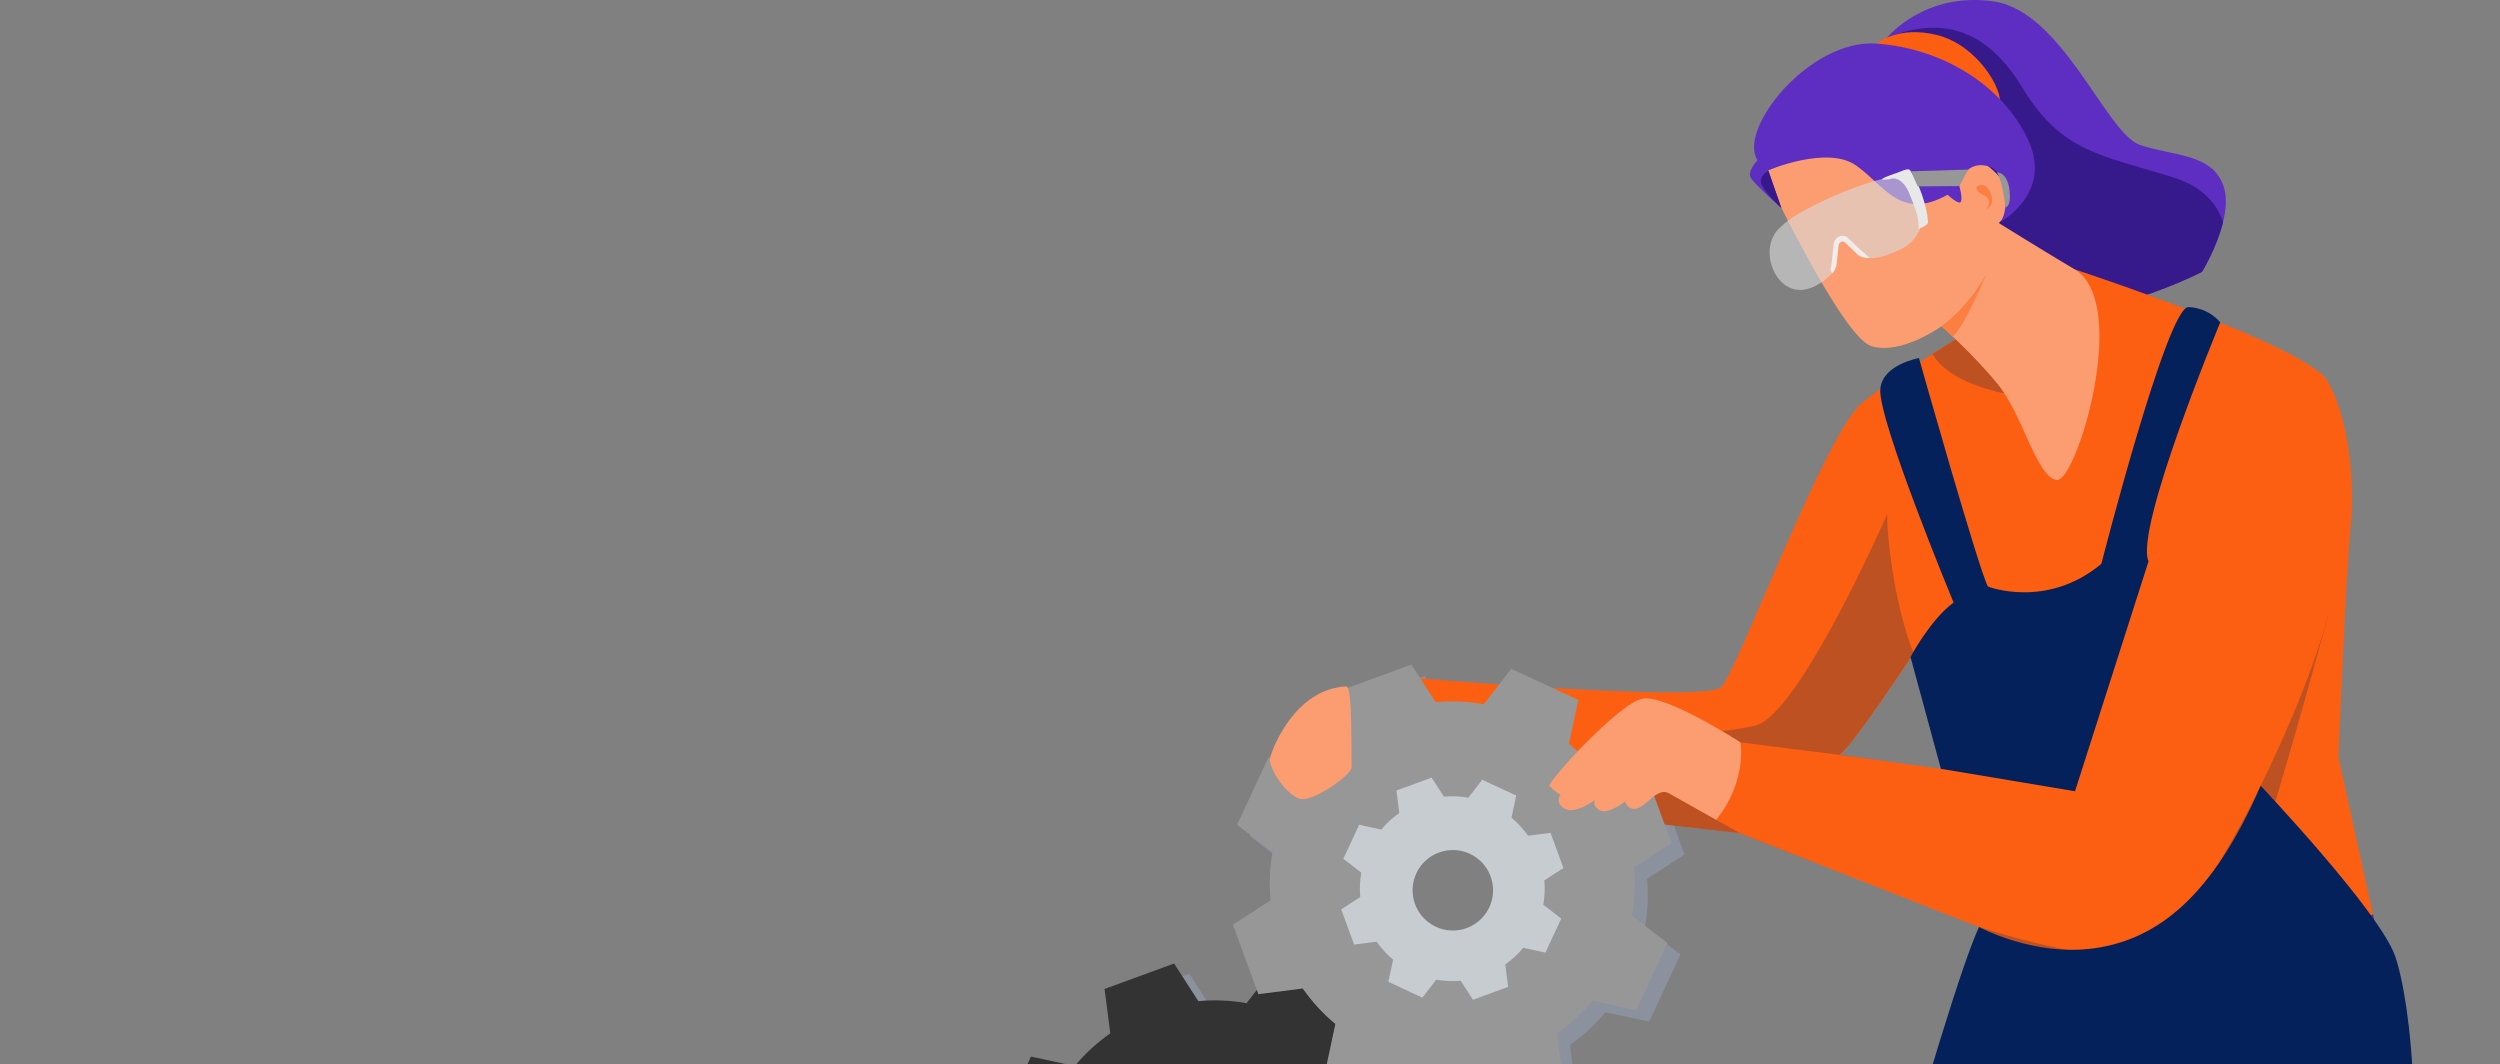 <svg width="350" height="149" viewBox="0 0 350 149" fill="none" xmlns="http://www.w3.org/2000/svg">
<rect x="0" y="0" width="350" height="149" fill="#808080" stroke="none"/>
<g clip-path="url(#clip0_2211_23464)">
<path d="M264.208 5.255C264.208 5.255 269.433 -1.2 279.111 0.198C288.788 1.592 294.864 18.707 299.607 20.297C304.355 21.888 309.687 21.471 311.282 26.027C312.877 30.578 308.284 38.062 308.284 38.062C308.284 38.062 287.422 48.783 280.533 40.181C273.643 31.579 264.208 5.259 264.208 5.259V5.255Z" fill="#5E2DC1"/>
<path d="M280.533 40.176C273.643 31.575 264.208 5.255 264.208 5.255C270.785 2.649 277.595 3.117 283.119 12.252C288.643 21.387 294.233 21.691 304.336 24.862C308.457 26.158 310.389 28.614 311.23 31.074C310.356 34.676 308.279 38.062 308.279 38.062C308.279 38.062 287.418 48.783 280.528 40.181L280.533 40.176Z" fill="#361A8C"/>
<path opacity="0.5" fill-rule="evenodd" clip-rule="evenodd" d="M230.587 123.047C230.793 125.325 230.69 127.598 230.302 129.797L235.26 133.628L230.891 143.029L224.764 141.71C223.332 143.432 221.667 144.975 219.791 146.285L220.591 152.496L210.853 156.056L207.453 150.794C205.175 151.004 202.901 150.897 200.698 150.508L196.867 155.466L187.466 151.102L188.785 144.975C187.064 143.544 185.525 141.879 184.21 139.998L177.999 140.798L174.435 131.06L179.697 127.664C179.486 125.386 179.594 123.113 179.982 120.91L175.024 117.079L179.388 107.677L185.515 108.996C186.947 107.275 188.612 105.736 190.488 104.422L189.688 98.21L199.421 94.651L202.817 99.913C205.095 99.702 207.368 99.81 209.571 100.198L213.402 95.24L222.804 99.604L221.485 105.731C223.206 107.163 224.75 108.828 226.059 110.708L232.271 109.908L235.83 119.642L230.568 123.043L230.587 123.047ZM215.75 121.981C213.641 116.214 207.256 113.248 201.484 115.358C195.717 117.467 192.751 123.856 194.861 129.624C196.97 135.391 203.355 138.357 209.127 136.247C214.894 134.137 217.86 127.753 215.75 121.981Z" fill="#99A4BB"/>
<path opacity="0.5" fill-rule="evenodd" clip-rule="evenodd" d="M197.667 164.733C197.873 167.011 197.77 169.284 197.382 171.483L202.34 175.314L197.972 184.715L191.844 183.396C190.413 185.117 188.748 186.661 186.872 187.971L187.672 194.182L177.933 197.742L174.533 192.48C172.255 192.69 169.982 192.583 167.779 192.194L163.948 197.152L154.546 192.788L155.865 186.661C154.144 185.23 152.605 183.565 151.291 181.684L145.079 182.484L141.515 172.746L146.777 169.35C146.567 167.072 146.674 164.799 147.062 162.596L142.104 158.765L146.468 149.363L152.596 150.682C154.027 148.961 155.692 147.422 157.568 146.108L156.768 139.896L166.502 136.337L169.898 141.599C172.176 141.388 174.449 141.496 176.652 141.884L180.483 136.926L189.884 141.29L188.565 147.417C190.287 148.849 191.83 150.514 193.14 152.394L199.351 151.594L202.911 161.328L197.649 164.729L197.667 164.733ZM182.831 163.667C180.721 157.9 174.337 154.934 168.565 157.044C162.797 159.153 159.832 165.542 161.941 171.31C164.051 177.077 170.436 180.042 176.208 177.933C181.975 175.823 184.94 169.439 182.831 163.667Z" fill="#99A4BB"/>
<path d="M290.5 110.773L297.624 88.504C297.624 88.504 289.083 109.987 282.731 109.393C280.636 109.196 283.278 109.552 283.278 109.552L290.5 110.773Z" fill="#05215B"/>
<path d="M332.204 127.977C332.204 127.977 338.004 153.586 337.027 162.188C336.049 170.79 329.402 214.575 329.599 216.726C329.795 218.878 335.488 236.47 337.139 249.567C338.785 262.663 346.021 313.292 346.021 313.292C346.021 313.292 332.63 318.47 326.376 314.564C326.376 314.564 300.543 230.277 300.019 222.003C299.495 213.728 298.195 186.496 298.195 186.496C298.195 186.496 282.689 217.246 282.815 222.003C282.946 226.764 283.465 245.006 280.341 256.082C277.212 267.158 270.696 311.206 270.696 311.206C270.696 311.206 255.19 312.249 251.28 306.645C251.28 306.645 255.611 223.177 257.52 213.794C259.423 204.411 278.386 134.568 278.386 134.568L332.209 127.977H332.204Z" fill="#403881"/>
<path d="M307.704 140.389C306.993 136.853 306.221 133.827 305.393 131.254L278.376 134.561C278.376 134.561 262.169 194.264 258.217 210.682C264.054 187.837 279.742 165.11 282.839 161.396C285.93 157.682 288.933 184.268 286.001 193.338C283.601 200.766 283.012 215.995 282.876 221.271C283.919 214.77 298.185 186.481 298.185 186.481C298.185 186.481 299.878 165.498 299.878 159.048C299.878 152.598 307.699 140.385 307.699 140.385L307.704 140.389Z" fill="#232059"/>
<path d="M327.382 105.949C327.382 105.949 328.425 80.406 329.075 73.96C329.725 67.515 328.813 58.254 325.815 53.3C322.816 48.347 290.439 37.706 290.439 37.706L278.577 44.572C278.577 44.572 265.864 52.126 260.668 56.429C255.466 60.728 243.324 93.83 240.976 96.178C238.632 98.526 195.099 94.658 195.099 94.658L223.3 113.859L243.581 116.642L277.071 129.776L278.376 134.57C278.376 134.57 290.495 139.711 300.14 141.32C309.785 142.934 332.199 127.98 332.199 127.98L327.377 105.954L327.382 105.949ZM257.515 105.687C259.372 104.415 267.922 91.416 267.922 91.416L272.955 107.834L257.51 105.683L257.515 105.687Z" fill="#FC5F12"/>
<path d="M257.515 105.688C259.372 104.416 267.922 91.417 267.922 91.417C267.922 91.417 266.36 87.9 265.233 81.548C264.11 75.196 264.208 71.969 264.208 71.969C264.208 71.969 251.893 100.117 245.737 101.581C239.582 103.045 228.599 102.868 228.599 102.868L220.217 113.995L243.586 116.629L254.419 120.876C256.884 116.596 259.816 111.329 262.323 106.352L257.515 105.684V105.688Z" fill="#BE5121"/>
<path d="M285.126 55.747L286.253 42.992L278.587 44.577C278.587 44.577 274.812 46.822 270.537 49.559C273.755 55.036 285.131 55.747 285.131 55.747H285.126Z" fill="#BE5121"/>
<path d="M300.145 141.317C302.198 141.658 304.836 141.247 307.708 140.391C312.924 134.605 322.966 96.83 325.95 86.207L300.8 78.583C300.8 78.583 292.979 92.396 290.243 92.527C287.507 92.657 281.641 92.789 283.077 93.308C284.508 93.827 289.073 98.649 288.419 100.604C287.768 102.56 277.081 129.768 277.081 129.768L278.386 134.563C278.386 134.563 290.505 139.703 300.15 141.312L300.145 141.317Z" fill="#BE5121"/>
<path d="M300.795 78.582L290.5 110.772C290.5 110.772 280.724 108.92 272.955 107.839L257.51 105.688L243.646 103.929C243.646 103.929 233.286 97.217 229.965 97.806C226.644 98.391 216.606 109.509 216.933 110.01C217.261 110.51 218.486 111.291 218.486 111.291C218.486 111.291 217.588 112.259 219.006 113.19C220.423 114.121 223.304 111.993 223.304 111.993C223.304 111.993 222.79 112.732 223.94 113.424C225.091 114.116 227.509 112.213 227.509 112.213C227.509 112.213 227.851 113.49 229.17 113.181C230.489 112.872 232.051 110.136 233.665 111.062C235.278 111.993 243.585 116.633 243.585 116.633L277.076 129.767C277.076 129.767 293.821 135.333 300.14 133.378C306.459 131.423 321.123 103.672 325.941 86.206C330.758 68.741 304.153 68.062 300.79 78.582H300.795Z" fill="#FC5F12"/>
<path fill-rule="evenodd" clip-rule="evenodd" d="M195.539 163.291C195.745 165.568 195.642 167.842 195.254 170.04L200.212 173.871L195.843 183.272L189.716 181.953C188.284 183.675 186.619 185.218 184.744 186.528L185.543 192.74L175.805 196.299L172.405 191.037C170.127 191.247 167.853 191.14 165.65 190.752L161.82 195.71L152.418 191.346L153.737 185.218C152.016 183.787 150.477 182.122 149.162 180.241L142.951 181.041L139.387 171.303L144.649 167.907C144.438 165.629 144.546 163.356 144.934 161.153L139.976 157.322L144.34 147.921L150.467 149.24C151.899 147.518 153.564 145.979 155.44 144.665L154.64 138.453L164.373 134.894L167.769 140.156C170.047 139.946 172.32 140.053 174.523 140.441L178.354 135.483L187.756 139.847L186.437 145.975C188.158 147.406 189.702 149.071 191.011 150.952L197.223 150.152L200.783 159.885L195.52 163.286L195.539 163.291ZM180.702 162.224C178.593 156.457 172.208 153.491 166.436 155.601C160.669 157.71 157.703 164.1 159.813 169.867C161.922 175.634 168.307 178.6 174.079 176.49C179.846 174.381 182.812 167.996 180.702 162.224Z" fill="#333333"/>
<path d="M246.949 24.124C246.949 24.124 257.795 47.118 261.968 48.446C266.14 49.775 271.809 45.672 271.809 45.672C271.809 45.672 276.384 49.69 279.779 53.905C283.175 58.119 285.21 66.969 287.974 67.189C290.739 67.409 298.311 42.398 290.444 37.707C285.084 34.512 279.826 31.224 279.826 31.224C279.826 31.224 281.809 29.83 280.841 26.364C279.873 22.898 268.699 14.217 246.949 24.124V24.124Z" fill="#FC9D71"/>
<path d="M262.73 6.107C262.73 6.107 265.7 3.507 271.248 4.919C276.795 6.332 280.504 12.543 279.971 14.793C279.438 17.043 262.73 6.107 262.73 6.107Z" fill="#FC5F12"/>
<path d="M247.533 23.847C247.533 23.847 255.808 20.325 259.835 23.154C263.974 26.069 266.037 30.919 272.67 27.266C272.67 27.266 274.307 28.823 274.541 28.206C274.774 27.589 274.302 26.05 274.302 26.05C274.302 26.05 274.877 22.378 278.339 23.267C281.215 24.006 281.346 30.25 279.831 31.223C279.831 31.223 287.46 27.196 283.966 19.646C280.472 12.092 272.122 6.788 262.735 6.105C253.347 5.422 243.216 18.093 246.055 22.434C246.055 22.434 244.53 24.001 245.129 24.932C245.723 25.863 249.362 29.095 249.362 29.095L247.533 23.847V23.847Z" fill="#5E2DC1"/>
<path d="M247.575 23.889C247.575 23.889 245.99 24.713 246.682 25.994C247.374 27.276 249.404 29.137 249.404 29.137L247.575 23.889V23.889Z" fill="#361A8C"/>
<path d="M276.678 26.149C276.678 26.149 277.89 25.218 278.657 26.981C279.424 28.749 278.105 29.348 278.105 29.348C278.105 29.348 279.036 28.043 277.89 27.412C276.744 26.78 276.875 26.944 276.683 26.149H276.678Z" fill="#FC7E42"/>
<path d="M271.809 45.674C271.809 45.674 275.589 42.989 278.091 38.363C278.091 38.363 275.051 45.674 273.399 47.133L271.809 45.674V45.674Z" fill="#FC7E42"/>
<path d="M279.578 24.123C279.578 24.123 281 24.072 281.318 26.523C281.636 28.974 280.776 29.044 280.776 29.044C280.776 29.044 280.402 25.597 279.578 24.123Z" fill="#979797"/>
<path d="M268.656 50.129C268.656 50.129 277.034 79.817 278.311 82.118C278.311 82.118 286.529 85.322 294.19 78.938C294.19 78.938 303.419 42.837 306.398 42.987C309.378 43.137 310.833 45.143 310.833 45.143C310.833 45.143 298.802 74.022 300.79 78.582L290.495 110.772L271.725 107.634L267.473 91.978C267.473 91.978 270.275 86.702 273.502 84.359C273.502 84.359 262.875 58.726 263.245 54.451C263.544 51.013 268.652 50.129 268.652 50.129H268.656Z" fill="#05215B"/>
<path d="M316.497 110.01C316.497 110.01 333.06 127.527 335.296 133.799C337.429 139.791 340.291 161.302 334.987 191.154C334.454 194.157 334.061 197.183 333.836 200.228C333.439 205.654 332.756 214.242 332.199 217.96C331.357 223.606 352.167 290.614 349.814 309.895C349.814 309.895 348.369 319.278 325.941 316.017C325.941 316.017 298.737 238.391 296.501 224.345C294.265 210.298 296.501 189.863 296.501 189.863C296.501 189.863 284.564 218.914 283.741 224.667C282.918 230.416 280.827 291.101 276.692 312.313C276.692 312.313 255.597 318.838 249.713 309.581C249.713 309.581 249.895 217.965 252.926 209.349C255.957 200.728 272.324 139.903 277.066 129.777C277.066 129.777 284.84 134.005 293.381 132.733C301.922 131.461 309.691 125.703 316.483 110.019L316.497 110.01Z" fill="#05215B"/>
<path fill-rule="evenodd" clip-rule="evenodd" d="M228.758 121.438C228.964 123.716 228.861 125.989 228.473 128.187L233.431 132.018L229.062 141.42L222.935 140.101C221.503 141.822 219.838 143.365 217.963 144.675L218.762 150.887L209.024 154.446L205.623 149.184C203.346 149.395 201.072 149.287 198.869 148.899L195.038 153.857L185.637 149.493L186.956 143.365C185.235 141.934 183.696 140.269 182.381 138.389L176.17 139.188L172.606 129.45L177.868 126.054C177.657 123.776 177.765 121.503 178.153 119.3L173.195 115.469L177.559 106.068L183.686 107.387C185.118 105.665 186.783 104.126 188.658 102.812L187.859 96.601L197.592 93.041L200.988 98.303C203.266 98.093 205.539 98.2 207.742 98.588L211.573 93.63L220.975 97.994L219.656 104.122C221.377 105.553 222.921 107.218 224.23 109.099L230.442 108.299L234.001 118.032L228.739 121.433L228.758 121.438ZM213.921 120.371C211.812 114.604 205.427 111.638 199.655 113.748C193.888 115.857 190.922 122.247 193.032 128.014C195.141 133.781 201.526 136.747 207.298 134.637C213.065 132.528 216.031 126.143 213.921 120.371Z" fill="#979797"/>
<path fill-rule="evenodd" clip-rule="evenodd" d="M216.204 123.241C216.312 124.397 216.255 125.547 216.059 126.66L218.571 128.602L216.358 133.363L213.257 132.694C212.532 133.564 211.69 134.346 210.736 135.014L211.143 138.162L206.213 139.968L204.492 137.302C203.336 137.409 202.186 137.353 201.073 137.157L199.131 139.668L194.37 137.456L195.039 134.355C194.169 133.63 193.388 132.788 192.723 131.834L189.576 132.241L187.77 127.311L190.436 125.589C190.329 124.434 190.385 123.283 190.581 122.17L188.069 120.229L190.282 115.467L193.383 116.136C194.108 115.266 194.95 114.485 195.904 113.821L195.502 110.673L200.432 108.868L202.153 111.534C203.308 111.426 204.459 111.482 205.572 111.679L207.513 109.167L212.275 111.379L211.606 114.481C212.476 115.206 213.257 116.047 213.926 117.002L217.074 116.595L218.88 121.525L216.213 123.246L216.204 123.241ZM208.687 122.703C207.621 119.78 204.384 118.279 201.461 119.35C198.537 120.416 197.036 123.653 198.107 126.576C199.178 129.5 202.41 131.001 205.334 129.93C208.257 128.859 209.759 125.627 208.687 122.703Z" fill="#C7CCD1"/>
<path d="M243.651 103.929C243.651 103.929 233.291 97.217 229.97 97.807C226.649 98.391 216.611 109.51 216.938 110.01C217.266 110.511 218.491 111.292 218.491 111.292C218.491 111.292 217.593 112.26 219.01 113.191C220.428 114.122 223.309 111.993 223.309 111.993C223.309 111.993 222.794 112.732 223.945 113.425C225.096 114.117 227.514 112.213 227.514 112.213C227.514 112.213 227.855 113.49 229.174 113.181C230.493 112.873 232.056 110.136 233.669 111.063C234.6 111.6 237.762 113.373 240.274 114.776C244.675 109.257 243.656 103.925 243.656 103.925L243.651 103.929Z" fill="#FC9D71"/>
<path opacity="0.6" d="M265.265 24.847C263.684 24.866 261.233 25.549 256.949 27.336C252.706 29.249 250.485 30.586 249.306 31.765C247.776 33.056 247.369 35.259 248.099 37.359C248.932 39.764 251.032 41.125 253.207 40.4C254.175 40.227 256.71 38.538 256.804 37.621L257.08 34.997C257.197 33.884 258.38 33.37 259.138 34.104L260.658 35.685C260.962 35.975 261.982 36.878 266.187 34.857C269.306 33.355 269.676 29.422 269.246 28.178C268.516 26.082 267.178 24.651 265.27 24.852L265.265 24.847Z" fill="#DBDBDB"/>
<path d="M268.619 31.8C268.619 30.425 268.175 29.185 267.3 27.076C266.659 25.532 265.611 24.639 264.451 25.111C264.437 25.111 263.011 25.228 263.558 25.027C263.787 24.751 265.368 24.316 266.135 23.984C266.664 23.755 267.234 23.577 267.422 23.844C268.68 25.672 269.755 28.764 269.924 31.061C269.947 31.398 269.419 31.697 268.89 31.926C268.652 32.029 268.535 32.076 268.581 31.968C268.605 31.917 268.614 31.861 268.614 31.795L268.619 31.8Z" fill="#E8E8E8"/>
<path d="M267.539 23.983L275.56 23.74L274.297 26.051L268.479 26.097" fill="#979797"/>
<path d="M188.495 96.099C189.388 96.057 189.164 106.366 189.229 107.39C189.299 108.414 184.163 112.044 182.246 111.876C180.328 111.703 177.475 107.488 177.816 106.094C178.158 104.705 181.324 96.44 188.49 96.099H188.495Z" fill="#FC9D71"/>
<path opacity="0.9" d="M261.065 35.471C260.883 35.363 260.714 35.232 260.555 35.083L258.768 33.352C258.413 33.006 257.936 32.917 257.496 33.104C257.056 33.291 256.762 33.721 256.706 34.245L256.43 36.869C256.402 37.136 256.341 37.389 256.257 37.627L256.49 38.301C256.771 37.978 257.066 37.557 257.131 36.963L257.407 34.339C257.431 34.105 257.557 33.927 257.753 33.838C257.95 33.749 258.151 33.792 258.31 33.946L260.097 35.677C260.485 36.051 261.514 36.196 261.739 36.098L261.065 35.471V35.471Z" fill="#F2F2F2"/>
</g>
<defs>
<clipPath id="clip0_2211_23464">
<rect width="350" height="149" fill="white"/>
</clipPath>
</defs>
</svg>
